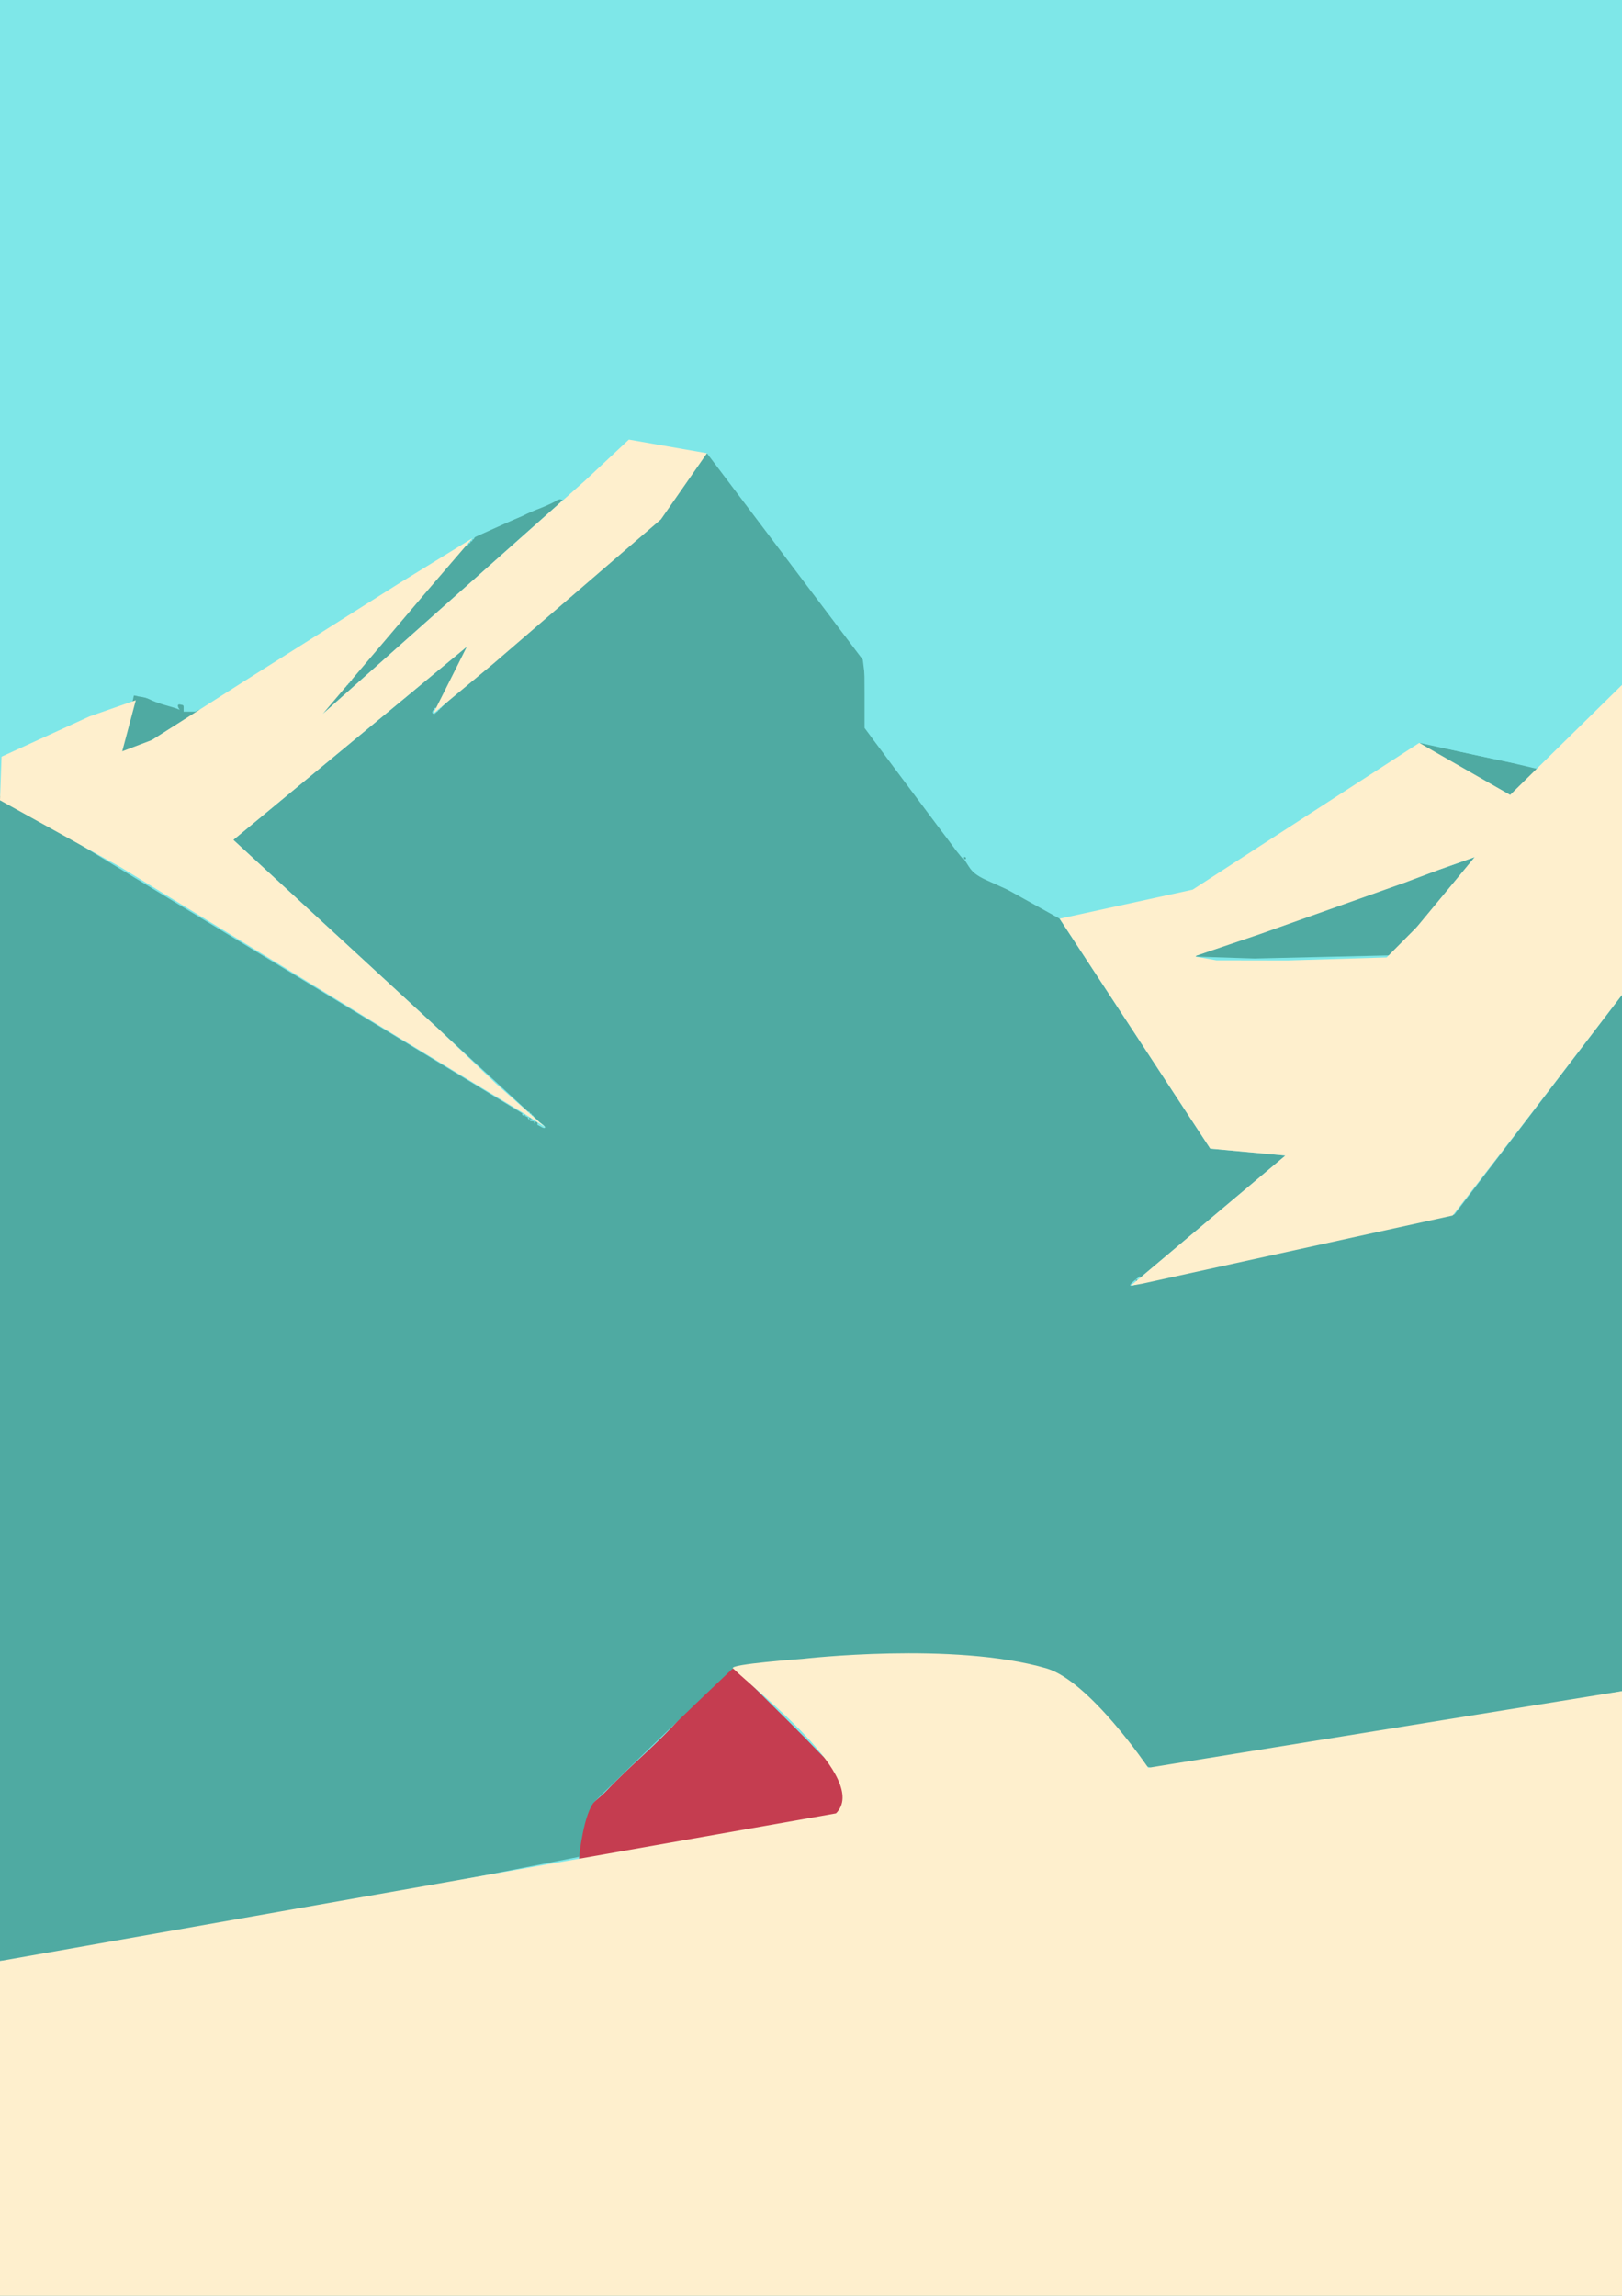 <?xml version="1.0" encoding="utf-8"?>
<svg x="0pt" y="0pt" width="848pt" height="1200pt" viewBox="0 0 848 1200" xmlns="http://www.w3.org/2000/svg" xmlns:xlink="http://www.w3.org/1999/xlink">
  <rect x="0" y="0" width="848" height="1200" fill="#333333" stroke="none"/>
  <g id="1">
    <title>Layer 1</title>
    <g id="2">
      <title>Group</title>
      <defs>
        <title>Path</title>
        <g id="3">
          <defs>
            <path id="4" d="M-2.33101e-05,2.51671e-05 C-2.33101e-05,2.51671e-05,848,2.51671e-05,848,2.51671e-05 C848,2.51671e-05,848,1200,848,1200 C848,1200,-2.33101e-05,1200,-2.33101e-05,1200 C-2.33101e-05,1200,-2.33101e-05,2.51671e-05,-2.33101e-05,2.51671e-05 z"/>
          </defs>
          <use xlink:href="#4" style="fill:#7ee7e8;fill-opacity:1;fill-rule:evenodd;opacity:1;stroke:none;"/>
        </g>
      </defs>
      <use xlink:href="#3"/>
      <g id="5">
        <title>Group</title>
        <defs>
          <title>Shape 136</title>
          <g id="6">
            <defs>
              <path id="7" d="M303,976 C302.419,970.34,303.131,964.315,303.276,958.63 C303.343,956.018,302.96,952.58,303.982,950.129 C306.573,943.919,312.753,940.678,317.228,935.898 C329.155,923.159,343.78,911.557,355.528,898.09 C361.612,891.115,368.859,884.14,375.881,878.143 C377.696,876.593,380.966,872.19,383.492,872.126 C384.848,872.092,386.495,874.303,387.384,875.177 C390.75,878.488,394.103,881.811,397.461,885.129 C407.838,895.382,418.301,905.566,428.37,916.124 C432.156,920.094,438.664,925.219,440.359,930.581 C441.06,932.796,442.157,935.73,442.166,938.057 C442.219,952.588,421.573,955.748,411.009,957.654 C385.406,962.274,359.688,966.579,333.991,970.638 C326.783,971.777,319.593,972.993,312.373,974.05 C309.625,974.452,305.266,974.266,303,976"/>
            </defs>
            <use xlink:href="#7" style="fill:#c53d50;fill-opacity:1;fill-rule:evenodd;opacity:1;stroke:none;"/>
          </g>
        </defs>
        <use xlink:href="#6"/>
      </g>
      <g id="8">
        <title>Group</title>
        <defs>
          <title>Shape 137</title>
          <g id="9">
            <defs>
              <path id="10" d="M0,1025 C0,1025,0,416,0,416 C0,416,285,589.2,285,589.2 C285,589.2,122,439,122,439 C122,439,244.1,338,244.1,338 C244.1,338,227,373.4,227,373.4 C227,373.4,369.6,236.9,369.6,236.9 C369.6,236.9,451.079,344.821,451.079,344.821 C451.079,344.821,456.146,385.993,456.146,385.993 C456.146,385.993,512.9,457.317,512.9,457.317 C512.9,457.317,553.984,480.188,553.984,480.188 C553.984,480.188,632.728,600.368,632.728,600.368 C632.728,600.368,672,604,672,604 C672,604,591.2,672,591.2,672 C591.2,672,760.392,634.798,760.392,634.798 C760.392,634.798,797.648,586.049,797.648,586.049 C797.648,586.049,848,520,848,520 C848,520,848,883.931,848,883.931 C848,883.931,625.56,926.783,605.725,924.803 C582.93,922.528,567.534,882.422,546.975,873.335 C523.307,862.875,383.2,872,383.2,872 C383.2,872,355.528,898.09,311.079,941.44 C305.135,947.238,302.778,970.535,302.778,970.535 C302.778,970.535,45.69,1021.5,0,1025"/>
            </defs>
            <use xlink:href="#10" style="fill:#4faaa2;fill-opacity:1;fill-rule:evenodd;opacity:1;stroke:none;"/>
          </g>
        </defs>
        <use xlink:href="#9"/>
        <defs>
          <title>Shape 138</title>
          <g id="11">
            <defs>
              <path id="12" d="M625.5,499.5 C625.5,499.5,771,448,771,448 C771,448,742.879,482.209,742.879,482.209 C742.879,482.209,727.039,499.349,727.039,499.349 C727.039,499.349,655.815,501,655.815,501 C655.815,501,625,500,625,500"/>
            </defs>
            <use xlink:href="#12" style="fill:#4faaa2;fill-opacity:1;fill-rule:evenodd;opacity:1;stroke:none;"/>
          </g>
        </defs>
        <use xlink:href="#11"/>
        <defs>
          <title>Shape 139</title>
          <g id="13">
            <defs>
              <path id="14" d="M789.5,415.5 C789.5,415.5,758.439,398.304,758.439,398.304 C758.439,398.304,742,388.3,742,388.3 C742,388.3,789.729,398.603,789.729,398.603 C789.729,398.603,809.2,403.2,809.2,403.2 C809.2,403.2,790,416,790,416"/>
            </defs>
            <use xlink:href="#14" style="fill:#4faaa2;fill-opacity:1;fill-rule:evenodd;opacity:1;stroke:none;"/>
          </g>
        </defs>
        <use xlink:href="#13"/>
        <defs>
          <title>Shape 140</title>
          <g id="15">
            <defs>
              <path id="16" d="M62.73,397 C62.73,397,70,363.5,70,363.5 C70,363.5,105.5,370.5,105.5,370.5 C105.5,370.5,73.708,390.358,73.708,390.358 C73.708,390.358,64,394,64,394"/>
            </defs>
            <use xlink:href="#16" style="fill:#4faaa2;fill-opacity:1;fill-rule:evenodd;opacity:1;stroke:none;"/>
          </g>
        </defs>
        <use xlink:href="#15"/>
        <defs>
          <title>Shape 141</title>
          <g id="17">
            <defs>
              <path id="18" d="M176,364 C176,364,188.197,348.291,188.197,348.291 C188.197,348.291,247,281.319,247,281.319 C247,281.319,297.5,258.6,297.5,258.6 C297.5,258.6,168.663,373.225,168.663,373.225 C168.663,373.225,176,364,176,364"/>
            </defs>
            <use xlink:href="#18" style="fill:#4faaa2;fill-opacity:1;fill-rule:evenodd;opacity:1;stroke:none;"/>
          </g>
        </defs>
        <use xlink:href="#17"/>
      </g>
      <g id="19">
        <title>Group</title>
        <defs>
          <title>Shape 142</title>
          <g id="20">
            <defs>
              <path id="21" d="M596,667 C596,667,596,667.5,596,667.5 C596,667.7,596,668.2,596,668.5 C596,668.5,596,669,596,669 C596,669,595,669,595,669 C595,669,593.8,668.8,593.8,668.8 C593.8,668.8,593.8,668.8,593.8,668.8 C593.8,668.8,594,670,594,670 C594,670,594,671,594,671 C594,671,593.3,671.5,593.3,671.5 C592.9,671.7,592,672,591.2,672 C590.4,672,591.2,670.8,592.9,669.5 C592.9,669.5,596,667,596,667"/>
            </defs>
            <use xlink:href="#21" style="fill:#7ee7e8;fill-opacity:1;fill-rule:evenodd;opacity:1;stroke:none;"/>
          </g>
        </defs>
        <use xlink:href="#20"/>
        <defs>
          <title>Shape 143</title>
          <g id="22">
            <defs>
              <path id="23" d="M281,587 C281,587,281,586.5,281,586.5 C281,586.2,280.7,586,280.5,586 C280.5,586,280,586,280,586 C280,586,280,586,280,586 C280,586,280,586.5,280,586.5 C280,586.7,279.7,587,279.5,587 C279.5,587,279,587,279,587 C279,587,279.5,586.5,279.5,586.5 C279.5,586.5,278.8,586.1,278.8,586.1 C278.8,586.1,278,586,278,586 C278,586,277.5,586,277.5,586 C277.2,586,277,585.7,277,585.5 C277,585.5,277,585,277,585 C277,585,277,585,277,585 C277,585,276.5,585,276.5,585 C276.2,585,276,584.7,276,584.5 C276,584.5,276,584,276,584 C276,584,276,584,276,584 C276,584,275,583.5,275,583.5 C275,583.5,274,583,274,583 C274,583,274,583,274,583 C274,583,273.5,583,273.5,583 C273.2,583,273,582.7,273,582.5 C273,582.5,273,582,273,582 C273,582,273,582,273,582 C273,582,273.5,582,273.5,582 C273.7,582,274,582.2,274,582.5 C274,582.5,274,583,274,583 C274,583,274,583,274,583 C274,583,274.5,583,274.5,583 C274.7,583,275.2,583,275.5,583 C275.5,583,276,583,276,583 C276,583,276,583,276,583 C276,583,276,583.5,276,583.5 C276,583.7,276.2,584,276.5,584 C276.5,584,277,584,277,584 C277,584,276.5,584.5,276.5,584.5 C276.5,584.5,277,585,277,585 C277,585,278,585,278,585 C278,585,278.5,585,278.5,585 C278.7,585,279,584.7,279,584.5 C279,584.5,279,584,279,584 C279,584,279,584,279,584 C279,584,278.5,584,278.5,584 C278.2,584,278,583.7,278,583.5 C278,583.5,278,583,278,583 C278,583,278,583,278,583 C278,583,277.5,583,277.5,583 C277.2,583,277,582.7,277,582.5 C277,582.5,277,582,277,582 C277,582,277,582,277,582 C277,582,276.5,582,276.5,582 C276.2,582,276,581.7,276,581.5 C276,581.5,276,581,276,581 C276,581,276,581,276,581 C276,581,276.5,581,276.5,581 C276.7,581,277,581.2,277,581.5 C277,581.5,277,582,277,582 C277,582,277,582,277,582 C277,582,277.5,582,277.5,582 C277.7,582,278,582.2,278,582.5 C278,582.5,278,583,278,583 C278,583,278,583,278,583 C278,583,278.5,583,278.5,583 C278.7,583,279,583.2,279,583.5 C279,583.5,279,584,279,584 C279,584,279,584,279,584 C279,584,279.5,584,279.5,584 C279.7,584,280,584.2,280,584.5 C280,584.5,280,585,280,585 C280,585,280,585,280,585 C280,585,280.5,585,280.5,585 C280.7,585,281,585.2,281,585.5 C281,585.5,281,586,281,586 C281,586,281,586,281,586 C281,586,283,587.2,283,587.2 C284.1,587.9,285,588.8,285,589.2 C285,589.7,284.4,589.7,283.7,589.4 C283,589,282.1,588.5,281.7,588.3 C281.7,588.3,281,588,281,588"/>
            </defs>
            <use xlink:href="#23" style="fill:#7ee7e8;fill-opacity:1;fill-rule:evenodd;opacity:1;stroke:none;"/>
          </g>
        </defs>
        <use xlink:href="#22"/>
        <defs>
          <title>Shape 144</title>
          <g id="24">
            <defs>
              <path id="25" d="M638,501 C638,501,640.5,501,640.5,501 C641.8,501,643.2,501,643.5,501 C643.7,501,661.1,501,682,501 C682,501,720,501,720,501 C720,501,720,501,720,501 C720,501,705.2,501.5,705.2,501.5 C697.1,501.7,690.1,502,689.7,502 C689.3,502,677.5,502,663.5,502 C663.5,502,638,502,638,502"/>
            </defs>
            <use xlink:href="#25" style="fill:#7ee7e8;fill-opacity:1;fill-rule:evenodd;opacity:1;stroke:none;"/>
          </g>
        </defs>
        <use xlink:href="#24"/>
        <defs>
          <title>Shape 145</title>
          <g id="26">
            <defs>
              <path id="27" d="M505,449 C505,449,505,448.5,505,448.5 C505,448.2,504.7,448,504.5,448 C504.5,448,504,448,504,448 C504,448,504,449,504,449 C504,449,503.6,449,503.6,449 C503.4,449,501.7,446.9,499.8,444.5 C498,442,493.7,436.3,490.2,431.7 C486.8,427.2,476.8,413.8,468,402 C468,402,452,380.5,452,380.5 C452,380.5,452,362.5,452,362.5 C452,362.5,451.9,344.5,451.9,344.5 C451.9,344.5,446.9,337.2,446.9,337.2 C446.9,337.2,442,330,442,330 C442,330,442,330,442,330 C442,330,442.6,328.7,442.6,328.7 C442.9,328,442.9,327.7,442.6,328 C442.2,328.4,442,328.9,442,329.3 C442,329.3,442,330,442,330 C442,330,442,330,442,330 C442,330,441.1,329.2,441.1,329.2 C440.6,328.8,428.3,312.7,413.9,293.5 C399.4,274.2,386.7,257.2,385.5,255.8 C384.4,254.3,380.6,249.2,377,244.5 C372.6,238.5,370.3,236.2,369.6,236.9 C369,237.5,368.4,238,368.3,238 C368.3,238,368,238,368,238 C368,238,368,238,368,238 C368,238,368,237.5,368,237.5 C368,237.2,368,236.7,368,236.5 C368,236.5,368,236,368,236 C368,236,369,236,369,236 C369,236,368.5,235,368.5,235 C368.5,235,368,234,368,234 C368,234,368,235,368,235 C368,235,367.5,235,367.5,235 C367.2,235,366.7,235,366.5,235 C366.5,235,366,235,366,235 C366,235,365.5,234.5,365.5,234.5 C365.5,234.5,365,234,365,234 C365,234,361.2,233.5,361.2,233.5 C359.1,233.2,356.3,233,354.9,233 C353.5,233,351.9,232.5,351.4,232 C350.9,231.5,347.9,230.9,344.7,230.5 C344.7,230.5,339,230,339,230 C339,230,338,230,338,230 C338,230,337,230,337,230 C337,230,336,230,336,230 C336,230,333.7,229.5,333.7,229.5 C332.5,229.2,330.8,229,329.9,229 C329,229,327.8,229.5,327.2,230.2 C326.5,230.8,326,231.5,326,231.7 C326,231.7,326,232,326,232 C326,232,325.5,232.5,325.5,232.5 C325.5,232.5,325,233,325,233 C325,233,323,234.6,323,234.6 C321.9,235.5,321,236.3,321,236.4 C321,236.5,320.7,236.9,320.5,237.3 C320.5,237.3,320,238,320,238 C320,238,320,238,320,238 C320,238,318.5,239,318.5,239 C318.5,239,317,240,317,240 C317,240,317,240,317,240 C317,240,313.7,243,313.7,243 C312,244.6,310.5,246,310.4,246 C310.3,246,310,246.3,309.6,246.6 C309.3,247,309,247.4,309,247.5 C309,247.5,308.7,247.9,308.5,248.3 C308.5,248.3,308,249,308,249 C308,249,307.5,249.5,307.5,249.5 C307.5,249.5,307,250,307,250 C307,250,307,250,307,250 C307,250,306.5,250.5,306.5,250.5 C306.5,250.5,306,251,306,251 C306,251,305,252,305,252 C305,252,304,253,304,253 C304,253,304,253,304,253 C304,253,302,254.5,302,254.5 C302,254.5,300,256,300,256 C300,256,300,256,300,256 C300,256,297.5,258.6,297.5,258.6 C296.1,260.1,295,261.4,295,261.6 C295,261.8,294.7,262,294.5,262 C294.5,262,294,262,294,262 C294,262,294,262,294,262 C294,262,294,262.5,294,262.5 C294,262.7,293.7,263,293.5,263 C293.5,263,293,263,293,263 C293,263,293,263,293,263 C293,263,293,263.5,293,263.5 C293,263.7,292.7,264,292.5,264 C292.5,264,292,264,292,264 C292,264,292,264,292,264 C292,264,292,263.5,292,263.5 C292,263.2,292.2,263,292.5,263 C292.5,263,293,263,293,263 C293,263,293,263,293,263 C293,263,293,262.5,293,262.5 C293,262.2,293.2,262,293.5,262 C293.5,262,294,262,294,262 C294,262,294,262,294,262 C294,262,294,261.5,294,261.5 C294,261.2,293.3,261,292.5,261 C291.7,261,290.8,261.3,290.6,261.8 C290.3,262.2,286.8,263.9,282.8,265.5 C278.7,267,275,268.6,274.5,269 C273.9,269.4,269.9,271.1,265.6,272.8 C261.3,274.5,257.6,276,257.4,276 C257.4,276,257,276,257,276 C257,276,257,275,257,275 C257,275,256.5,275,256.5,275 C256.2,275,256,275.2,256,275.5 C256,275.5,256,276,256,276 C256,276,257,276,257,276 C257,276,252.7,278,252.7,278 C250.4,279.1,248.3,280.5,248.1,281 C247.9,281.5,247.6,282,247.4,282 C247.4,282,247,282,247,282 C247,282,247,282,247,282 C247,282,247,282.5,247,282.5 C247,282.7,246.7,283,246.5,283 C246.5,283,246,283,246,283 C246,283,246,283,246,283 C246,283,246,283.5,246,283.5 C246,283.7,245.7,284,245.5,284 C245.5,284,245,284,245,284 C245,284,245,284,245,284 C245,284,245,284.5,245,284.5 C245,284.7,244.7,285,244.5,285 C244.5,285,244,285,244,285 C244,285,244,285,244,285 C244,285,244,284.3,244,284.3 C244,284,243.2,284,242.2,284.4 C241.3,284.8,240.4,285.3,240.2,285.5 C240.2,285.5,240,286,240,286 C240,286,240,286,240,286 C240,286,238.5,287,238.5,287 C238.5,287,237,288,237,288 C237,288,237,288,237,288 C237,288,233.2,290,233.2,290 C231.1,291.1,228.2,292.9,226.7,294 C226.7,294,224,296,224,296 C224,296,223.5,296.5,223.5,296.5 C223.5,296.5,223,297,223,297 C223,297,221.3,298.2,221.3,298.2 C220.5,298.8,219.1,299.5,218.3,299.6 C217.4,299.7,216.6,300.1,216.4,300.4 C216.4,300.4,216,301,216,301 C216,301,215.5,301.5,215.5,301.5 C215.5,301.5,215,302,215,302 C215,302,214.3,302,214.3,302 C213.9,302,213.5,302.2,213.3,302.5 C213.3,302.5,213,303,213,303 C213,303,212,303,212,303 C212,303,211.5,303.5,211.5,303.5 C211.5,303.5,211,304,211,304 C211,304,209.5,304,209.5,304 C208.6,304,208,304.2,208,304.5 C208,304.7,208,305.2,208,305.5 C208,305.5,208,306,208,306 C208,306,207.5,306.5,207.5,306.5 C207.5,306.5,207,307,207,307 C207,307,206.7,307,206.7,307 C206.5,307,205.1,308.2,203.5,309.7 C201.9,311.2,201.2,311.6,202,310.5 C203.3,308.8,203.3,308.7,202,309.4 C201.1,309.9,199,311.3,197.3,312.6 C195.5,313.9,193.6,315,193,315 C192.4,315,192,315.2,192,315.5 C192,315.5,192,316,192,316 C192,316,191.5,316.5,191.5,316.5 C191.5,316.5,191,317,191,317 C191,317,189.5,318,189.5,318 C189.5,318,188,319,188,319 C188,319,187,319,187,319 C187,319,186.5,319.5,186.5,319.5 C186.5,319.5,186,320,186,320 C186,320,185.1,320,185.1,320 C184.6,320,183.1,320.8,181.8,321.8 C180.5,322.8,178.7,324.2,177.7,324.8 C177.7,324.8,176,326,176,326 C176,326,175.5,326.5,175.5,326.5 C175.5,326.5,175,327,175,327 C175,327,170,330,170,330 C170,330,165,333,165,333 C165,333,164.5,333.5,164.5,333.5 C164.5,333.5,164,334,164,334 C164,334,160.5,336,160.5,336 C160.5,336,157,338,157,338 C157,338,156.5,338.5,156.5,338.5 C156.5,338.5,156,339,156,339 C156,339,152.5,341,152.5,341 C152.5,341,149,343,149,343 C149,343,148.5,343.5,148.5,343.5 C148.5,343.5,148,344,148,344 C148,344,146,345,146,345 C146,345,144,346,144,346 C144,346,143,346,143,346 C143,346,143,346.5,143,346.5 C143,346.7,142.7,347,142.5,347 C142.5,347,142,347,142,347 C142,347,142,348,142,348 C142,348,139.5,349.5,139.5,349.5 C139.5,349.5,137,351,137,351 C137,351,136.5,351.5,136.5,351.5 C136.5,351.5,136,352,136,352 C136,352,134,353,134,353 C134,353,132,354,132,354 C132,354,131.5,354.5,131.5,354.5 C131.5,354.5,131,355,131,355 C131,355,130,355,130,355 C129.4,355,125.9,356.9,122.2,359.3 C118.5,361.6,114.7,364.1,113.7,364.8 C113.7,364.8,112,366,112,366 C112,366,112,366,112,366 C112,366,110.5,367,110.5,367 C110.5,367,109,368,109,368 C109,368,109,368,109,368 C109,368,107.5,369,107.5,369 C107.5,369,106,370,106,370 C106,370,105.5,370.5,105.5,370.5 C105.5,370.5,105,371,105,371 C105,371,104.3,371,104.3,371 C103.9,371,103.4,371.2,103.1,371.5 C102.8,371.7,102.2,372,101.8,372 C101.8,372,101,372,101,372 C101,372,101,372,101,372 C101,372,99.5,372,99.5,372 C98.6,372,97.7,372,97.5,372 C97.2,372,96.7,372,96.5,372 C96.5,372,96,372,96,372 C96,372,96,372,96,372 C96,372,96,371.5,96,371.5 C96,371.2,96,370.3,96,369.5 C96,368.6,95.3,368,94.5,368 C93.6,368,93,368.3,93,368.8 C93,369.2,93.2,369.9,93.5,370.3 C93.5,370.3,94,371,94,371 C94,371,94,371,94,371 C94,371,92.2,370.3,92.2,370.3 C91.2,370,88.4,369.1,85.8,368.4 C83.3,367.7,79.8,366.4,78.1,365.5 C76.4,364.7,74.4,364,73.5,364 C73.5,364,72,364,72,364 C72,364,72,364,72,364 C72,364,72,363.5,72,363.5 C72,363.2,71.5,363,71,363 C70.4,363,70,363.2,70,363.5 C70,363.7,69.7,364,69.5,364 C69.5,364,69,364,69,364 C69,364,69,364,69,364 C69,364,68.5,364,68.5,364 C68.2,364,68,364.2,68,364.5 C68,364.5,68,365,68,365 C68,365,67.5,365.5,67.5,365.5 C67.5,365.5,67,366,67,366 C67,366,66.2,366,66.2,366 C65.8,366,65.1,366.2,64.7,366.5 C64.7,366.5,64,367,64,367 C64,367,63,367,63,367 C63,367,62.5,367.5,62.5,367.5 C62.5,367.5,62,368,62,368 C62,368,60.5,368,60.5,368 C59.7,368,58.8,368.4,58.5,369 C58.1,369.5,57.6,370,57.4,370 C57.4,370,57,370,57,370 C57,370,56.5,370.5,56.5,370.5 C56.5,370.5,56,371,56,371 C56,371,56,371,56,371 C56,371,55.5,371,55.5,371 C55.2,371,54.7,371,54.5,371 C54.5,371,54,371,54,371 C54,371,54,372,54,372 C54,372,52.6,372,52.6,372 C51.9,372,49.9,372.6,48.3,373.4 C46.7,374.2,45,375.1,44.6,375.4 C44.6,375.4,44,376,44,376 C44,376,43.5,376.5,43.5,376.5 C43.5,376.5,43,377,43,377 C43,377,39.7,378.4,39.7,378.4 C37.9,379.2,35.8,380,35,380.3 C34.1,380.5,33.1,381,32.7,381.3 C32.7,381.3,32,382,32,382 C32,382,32,382,32,382 C32,382,30,383,30,383 C30,383,28,384,28,384 C28,384,28,384,28,384 C28,384,26.2,384,26.2,384 C25.2,384,23.4,384.6,22.2,385.5 C21.1,386.3,19.2,387.4,18,388 C18,388,16,389,16,389 C16,389,15.5,389.5,15.5,389.5 C15.5,389.5,15,390,15,390 C15,390,14.7,390,14.7,390 C14.6,390.1,13.7,390.2,12.8,390.4 C11.8,390.6,10.6,391,10,391.4 C10,391.4,9,392,9,392 C9,392,8.5,392.5,8.5,392.5 C8.5,392.5,8,393,8,393 C8,393,4,394,4,394 C4,394,0,395,0,395 C0,395,0,394,0,394 C0,394,0,393,0,393 C0,393,0.5,393,0.5,393 C0.7,393,0.9,392.3,0.9,391.5 C0.9,390.7,1.7,389.6,2.7,389 C4.4,388.1,4.3,388,2.6,388 C1.6,388,1.1,387.5,1.4,387 C1.8,386.4,1.6,386,1,386 C1,386,0,386,0,386 C0,386,0,385,0,385 C0,385,0,384,0,384 C0,384,0.5,192.7,0.5,192.7 C0.7,87.5,1,1.1,1,0.7 C1,0.7,1,0,1,0 C1,0,1,0,1,0 C1,0,424.5,0,424.5,0 C424.5,0,848,0,848,0 C848,0,848,180,848,180 C848,279,847.7,360,847.5,360 C847.5,360,847,360,847,360 C847,360,847,361,847,361 C847,361,846.5,361,846.5,361 C846.2,361,846,361.2,846,361.5 C846,361.5,846,362,846,362 C846,362,845.5,362.5,845.5,362.5 C845.5,362.5,845,363,845,363 C845,363,843.5,364.1,843.5,364.1 C842.6,364.7,842,365.4,842,365.6 C842,365.8,842,366.2,842,366.5 C842,366.5,842,367,842,367 C842,367,841.5,367.5,841.5,367.5 C841.5,367.5,841,368,841,368 C841,368,840.2,368,840.2,368 C839.8,368,838.9,368.8,838.2,369.9 C837.5,371,837,372.1,837,372.3 C837,372.5,836.7,372.9,836.5,373.3 C836.5,373.3,836,374,836,374 C836,374,835.5,374.5,835.5,374.5 C835.5,374.5,835,375,835,375 C835,375,833.5,376.1,833.5,376.1 C832.6,376.7,832,377.4,832,377.6 C832,377.8,832,378.2,832,378.5 C832,378.5,832,379,832,379 C832,379,831.5,379.5,831.5,379.5 C831.5,379.5,831,380,831,380 C831,380,828.4,382.5,828.4,382.5 C827,383.8,825.7,385,825.5,385 C825.2,385,824.8,385.4,824.5,385.9 C824.2,386.4,824,387,824,387.4 C824,387.4,824,388,824,388 C824,388,823.5,388.5,823.5,388.5 C823.5,388.5,823,389,823,389 C823,389,823,389,823,389 C823,389,822.5,389.5,822.5,389.5 C822.5,389.5,822,390,822,390 C822,390,820.5,391.1,820.5,391.1 C819.6,391.7,819,392.4,819,392.6 C819,392.8,819,393.2,819,393.5 C819,393.5,819,394,819,394 C819,394,818.5,394.5,818.5,394.5 C818.5,394.5,818,395,818,395 C818,395,817.3,395.5,817.3,395.5 C816.9,395.7,816.5,396,816.3,396 C816.1,396,816,396.2,816,396.5 C816,396.5,816,397,816,397 C816,397,816,397,816,397 C816,397,814.5,398.5,814.5,398.5 C814.5,398.5,813,400,813,400 C813,400,813,400,813,400 C813,400,811.5,401.5,811.5,401.5 C811.5,401.5,810,403,810,403 C810,403,810,403,810,403 C810,403,810,403.5,810,403.5 C810,403.7,809.7,404,809.5,404 C809.5,404,809,404,809,404 C809,404,809,404,809,404 C809,404,809,404.5,809,404.5 C809,404.7,808.7,405,808.5,405 C808.5,405,808,405,808,405 C808,405,808,405,808,405 C808,405,808,405.6,808,405.6 C808,406,807.7,406.4,807.5,406.6 C807.5,406.6,807,407,807,407 C807,407,807,407,807,407 C807,407,807,407.5,807,407.5 C807,407.7,806.7,408,806.5,408 C806.5,408,806,408,806,408 C806,408,806,408,806,408 C806,408,806,408.5,806,408.5 C806,408.7,805.7,409,805.5,409 C805.5,409,805,409,805,409 C805,409,805,409,805,409 C805,409,805,409.5,805,409.5 C805,409.7,804.7,410,804.5,410 C804.5,410,804,410,804,410 C804,410,804,410,804,410 C804,410,803.7,410.7,803.7,410.7 C803.7,410.7,803,411,803,411 C803,411,803,410.5,803,410.5 C803,410.2,803.2,410,803.5,410 C803.5,410,804,410,804,410 C804,410,804,410,804,410 C804,410,804,409.5,804,409.5 C804,409.2,804.2,409,804.5,409 C804.5,409,805,409,805,409 C805,409,805,409,805,409 C805,409,805,408.5,805,408.5 C805,408.2,805.2,408,805.5,408 C805.5,408,806,408,806,408 C806,408,806,408,806,408 C806,408,806,407.5,806,407.5 C806,407.2,806.2,407,806.5,407 C806.5,407,807,407,807,407 C807,407,807,407,807,407 C807,407,807.5,406,807.5,406 C807.5,406,808,405,808,405 C808,405,808,405,808,405 C808,405,808,404.5,808,404.5 C808,404.3,808.5,403.7,809.2,403.3 C809.9,402.9,807.7,402.1,803.9,401.4 C800.4,400.8,786.7,397.9,773.5,395.1 C760.3,392.3,748.2,389.5,746.7,388.9 C746.7,388.9,744,388,744,388 C744,388,743.5,387.5,743.5,387.5 C743.5,387.5,743.5,387.5,743.5,387.5 C743.5,387.5,743,388,743,388 C743,388,742.5,388,742.5,388 C742.2,388,742,388.2,742,388.5 C742,388.5,742,389,742,389 C742,389,742,389,742,389 C742,389,742.5,389,742.5,389 C742.7,389,743,389.2,743,389.5 C743,389.5,743,390,743,390 C743,390,743,390,743,390 C743,390,742.5,390,742.5,390 C742.2,390,742,389.7,742,389.5 C742,389.5,742,389,742,389 C742,389,742,389,742,389 C742,389,740.7,388.6,740.7,388.6 C740,388.4,738.8,388.7,738,389.3 C737.1,389.9,736.3,390.5,736.2,390.7 C736.2,390.7,736,391,736,391 C736,391,735.5,391.5,735.5,391.5 C735.5,391.5,735,392,735,392 C735,392,734.7,392,734.7,392 C734.6,392,733.8,392.8,733,393.8 C732.1,394.8,731.9,394.9,732.5,394 C733.1,393.1,732,393.4,729.5,394.9 C727.3,396.2,725.3,397.4,725.2,397.6 C725.2,397.6,725,398,725,398 C725,398,724,398,724,398 C724,398,724,398.5,724,398.5 C724,398.7,723.7,399,723.5,399 C723.5,399,723,399,723,399 C723,399,723,400,723,400 C723,400,721.9,400,721.9,400 C721.3,400,720.2,400.5,719.4,401.2 C718.5,401.9,716.5,403.8,714.8,405.5 C713.1,407.1,712,407.9,712.4,407.2 C712.8,406.4,712.5,406.2,711.5,406.6 C710.7,406.9,710.3,407.6,710.6,408.2 C711,408.8,710.8,409,710.1,408.6 C709.5,408.2,707.9,408.6,706.5,409.5 C705.1,410.4,704,411.4,704,411.6 C704,411.6,704,412,704,412 C704,412,703.5,412.5,703.5,412.5 C703.5,412.5,703,413,703,413 C703,413,701.5,414,701.5,414 C701.5,414,700,415,700,415 C700,415,699,415,699,415 C699,415,698.5,415.5,698.5,415.5 C698.5,415.5,698,416,698,416 C698,416,695.5,417.5,695.5,417.5 C695.5,417.5,693,419,693,419 C693,419,692.5,419.5,692.5,419.5 C692.5,419.5,692,420,692,420 C692,420,690,421.5,690,421.5 C690,421.5,688,423,688,423 C688,423,687.5,423.5,687.5,423.5 C687.5,423.5,687,424,687,424 C687,424,686.7,424,686.7,424 C686.6,424,685.8,424.8,685,425.8 C684.1,426.7,683.8,427.2,684.2,426.7 C684.2,426.7,685,426,685,426 C685,426,685,426,685,426 C685,426,685,425.3,685,425.3 C685,424.9,684.8,424.5,684.6,424.3 C684.4,424.1,684,424.2,683.6,424.5 C683.6,424.5,683,425,683,425 C683,425,683,425,683,425 C683,425,680,427.5,680,427.5 C680,427.5,677,430,677,430 C677,430,676.5,430.5,676.5,430.5 C676.5,430.5,676,431,676,431 C676,431,676,431,676,431 C676,431,675.5,431,675.5,431 C675.2,431,674.7,431,674.5,431 C674.5,431,674,431,674,431 C674,431,674,432,674,432 C674,432,673.3,432,673.3,432 C672.9,432,670.1,433.6,667.1,435.6 C664,437.6,661.3,439.4,661.2,439.6 C661.2,439.6,661,440,661,440 C661,440,660.5,440.5,660.5,440.5 C660.5,440.5,660,441,660,441 C660,441,658,442.5,658,442.5 C658,442.5,656,444,656,444 C656,444,655,444,655,444 C655,444,654.5,444.5,654.5,444.5 C654.5,444.5,654,445,654,445 C654,445,652.5,446,652.5,446 C652.5,446,651,447,651,447 C651,447,650.5,447.5,650.5,447.5 C650.5,447.5,650,448,650,448 C650,448,648,449,648,449 C648,449,646,450,646,450 C646,450,645.5,450.5,645.5,450.5 C645.5,450.5,645,451,645,451 C645,451,642.5,452.5,642.5,452.5 C642.5,452.5,640,454,640,454 C640,454,639.5,454.5,639.5,454.5 C639.5,454.5,639,455,639,455 C639,455,635.5,457,635.5,457 C635.5,457,632,459,632,459 C632,459,631.5,459.5,631.5,459.5 C631.5,459.5,631,460,631,460 C631,460,629.5,461,629.5,461 C629.5,461,628,462,628,462 C628,462,628,462,628,462 C628,462,626.5,463,626.5,463 C626.5,463,625,464,625,464 C625,464,625,464,625,464 C625,464,621,465.5,621,465.5 C621,465.5,617,467,617,467 C617,467,616.5,467.5,616.5,467.5 C616.5,467.5,616,468,616,468 C616,468,615.5,468,615.5,468 C615.2,468,614.7,468,614.5,468 C614.5,468,614,468,614,468 C614,468,613,468,613,468 C613,468,612,468,612,468 C612,468,611,468,611,468 C611,468,610.4,468,610.4,468 C610.1,468,608.7,468.2,607.4,468.5 C607.4,468.5,605,469,605,469 C605,469,604,469,604,469 C604,469,603,469,603,469 C603,469,597.5,470,597.5,470 C597.5,470,592,471,592,471 C592,471,592,471,592,471 C592,471,591,471,591,471 C590.4,471,589.7,471,589.5,471 C589.2,471,588.3,471,587.5,471 C587.5,471,586,471,586,471 C586,471,586,471,586,471 C586,471,581,472,581,472 C581,472,576,473,576,473 C576,473,575,473,575,473 C575,473,574.5,473,574.5,473 C574.2,473,573.7,473,573.5,473 C573.5,473,573,473,573,473 C573,473,572,473,572,473 C572,473,566,474,566,474 C566,474,560,475,560,475 C560,475,560,475,560,475 C560,475,558,475,558,475 C558,475,556,475,556,475 C556,475,555.7,475.7,555.7,475.7 C555.7,475.7,555.2,476.2,555.2,476.2 C555.2,476.2,554,476,554,476 C554,476,553,476,553,476 C553,476,552,476,552,476 C552,476,549.2,474.8,549.2,474.8 C547.7,474.2,540.8,471.2,534,468.2 C527.1,465.2,518.7,461.4,515.2,459.8 C510.7,457.7,508.3,455.8,506.5,452.9 C506.5,452.9,504,449,504,449 M661.7,433 C659.5,432.2,659.6,432.1,662.2,432 C663.7,432,665,432.4,665,433 C665,434.2,664.6,434.2,661.7,433 M709.4,401 C709.1,400.4,710,400,711.4,400 C712.8,400,714,400.4,714,401 C714,401.5,713.1,402,712,402 C710.9,402,709.7,401.5,709.4,401"/>
            </defs>
            <use xlink:href="#27" style="fill:#7ee7e8;fill-opacity:1;fill-rule:evenodd;opacity:1;stroke:none;"/>
          </g>
        </defs>
        <use xlink:href="#26"/>
        <defs>
          <title>Shape 146</title>
          <g id="28">
            <defs>
              <path id="29" d="M227,371 C227,371,227,370.5,227,370.5 C227,370.2,227.2,370,227.5,370 C227.5,370,228,370,228,370 C228,370,228,370,228,370 C228,370,228,370.5,228,370.5 C228,370.7,228.2,371,228.5,371 C228.5,371,229,371,229,371 C229,371,229,371,229,371 C229,371,229,370.5,229,370.5 C229,370.2,229.2,370,229.5,370 C229.5,370,230,370,230,370 C230,370,230,370,230,370 C230,370,230,369.5,230,369.5 C230,369.2,230.2,369,230.5,369 C230.5,369,231,369,231,369 C231,369,231,369,231,369 C231,369,231,369.5,231,369.5 C231,369.7,230.7,370,230.5,370 C230.5,370,230,370,230,370 C230,370,230,370,230,370 C230,370,230,370.5,230,370.5 C230,370.7,229.7,371,229.5,371 C229.5,371,229,371,229,371 C229,371,229,371,229,371 C229,371,229,371.5,229,371.5 C229,371.7,228.7,372,228.5,372 C228.5,372,228,372,228,372 C228,372,228,372,228,372 C228,372,227.5,372.5,227.5,372.5 C227.3,372.9,226.9,373.1,226.5,373 C226.2,373,226,372.6,226,372.2 C226.1,371.8,226.3,371.3,226.5,371.2 C226.5,371.2,227,371,227,371"/>
            </defs>
            <use xlink:href="#29" style="fill:#7ee7e8;fill-opacity:1;fill-rule:evenodd;opacity:1;stroke:none;"/>
          </g>
        </defs>
        <use xlink:href="#28"/>
        <defs>
          <title>Shape 147</title>
          <g id="30">
            <defs>
              <path id="31" d="M210,365 C210,365,210.5,365,210.5,365 C210.7,365,211,364.7,211,364.5 C211,364.5,211,364,211,364 C211,364,211,364,211,364 C211,364,211.5,364,211.5,364 C211.7,364,212,363.7,212,363.5 C212,363.5,212,363,212,363 C212,363,212.5,363.5,212.5,363.5 C212.5,363.5,213,363,213,363 C213,363,213,362,213,362 C213,362,213.5,362,213.5,362 C213.7,362,214.2,362,214.5,362 C214.5,362,215,362,215,362 C215,362,215,362,215,362 C215,362,215,361.5,215,361.5 C215,361.2,215.2,361,215.5,361 C215.5,361,216,361,216,361 C216,361,216,361,216,361 C216,361,216,361.5,216,361.5 C216,361.7,215.7,362,215.5,362 C215.5,362,215,362,215,362 C215,362,215,362,215,362 C215,362,214,362.5,214,362.5 C214,362.5,213,363,213,363 C213,363,213,363,213,363 C213,363,213,363.5,213,363.5 C213,363.7,212.7,364,212.5,364 C212.5,364,212,364,212,364 C212,364,212,364,212,364 C212,364,212,364.5,212,364.5 C212,364.7,211.7,365,211.5,365 C211.5,365,211,365,211,365 C211,365,211,365,211,365 C211,365,210.5,365.5,210.5,365.5 C210.5,365.5,210.3,366,210.3,366 C210.3,366,210.7,365.5,210.7,365.5"/>
            </defs>
            <use xlink:href="#31" style="fill:#7ee7e8;fill-opacity:1;fill-rule:evenodd;opacity:1;stroke:none;"/>
          </g>
        </defs>
        <use xlink:href="#30"/>
        <defs>
          <title>Shape 148</title>
          <g id="32">
            <defs>
              <path id="33" d="M178,360 C178,360,178.5,360,178.5,360 C178.7,360,179,359.7,179,359.5 C179,359.5,179,359,179,359 C179,359,179,359,179,359 C179,359,179.5,359,179.5,359 C179.7,359,180,358.7,180,358.5 C180,358.5,180,358,180,358 C180,358,180,358,180,358 C180,358,180.5,358,180.5,358 C180.7,358,181,357.7,181,357.5 C181,357.5,181,357,181,357 C181,357,181,357,181,357 C181,357,181.5,357,181.5,357 C181.7,357,182,356.7,182,356.5 C182,356.5,182,356,182,356 C182,356,182,356,182,356 C182,356,182.5,356,182.5,356 C182.7,356,183,355.7,183,355.5 C183,355.5,183,355,183,355 C183,355,183,355,183,355 C183,355,183.5,355,183.5,355 C183.7,355,184,355.2,184,355.5 C184,355.5,184,356,184,356 C184,356,184,356,184,356 C184,356,183.5,356,183.5,356 C183.2,356,183,356.2,183,356.5 C183,356.5,183,357,183,357 C183,357,183,357,183,357 C183,357,182.5,357,182.5,357 C182.2,357,182,357.2,182,357.5 C182,357.5,182,358,182,358 C182,358,182,358,182,358 C182,358,181.5,358,181.5,358 C181.2,358,181,358.2,181,358.5 C181,358.5,181,359,181,359 C181,359,181,359,181,359 C181,359,180.5,359,180.5,359 C180.2,359,180,359.2,180,359.5 C180,359.5,180,360,180,360 C180,360,180,360,180,360 C180,360,179.5,360,179.5,360 C179.2,360,179,360.2,179,360.5 C179,360.5,179,361,179,361 C179,361,179,361,179,361 C179,361,178.5,361,178.5,361 C178.2,361,178,360.7,178,360.5 C178,360.5,178,360,178,360"/>
            </defs>
            <use xlink:href="#33" style="fill:#7ee7e8;fill-opacity:1;fill-rule:evenodd;opacity:1;stroke:none;"/>
          </g>
        </defs>
        <use xlink:href="#32"/>
      </g>
      <g id="34">
        <title>Group</title>
        <defs>
          <title>Shape 162</title>
          <g id="35">
            <defs>
              <path id="36" d="M437.066,947.819 C455.351,929.778,395.037,883.688,383.2,872 C381.019,869.846,419.602,867.058,419.602,867.058 C419.602,867.058,498.475,857.906,547,872 C569.626,878.572,600.3,924,600.3,924 C600.3,924,848,883.931,848,883.931 C848,883.931,848,1200,848,1200 C848,1200,-1.9984e-15,1200,-1.9984e-15,1200 C-1.9984e-15,1200,-2.79552e-07,1043.68,-2.79552e-07,1025"/>
            </defs>
            <use xlink:href="#36" style="fill:#feefcd;fill-opacity:1;fill-rule:evenodd;opacity:1;stroke:none;"/>
          </g>
        </defs>
        <use xlink:href="#35"/>
        <defs>
          <title>Shape 163</title>
          <g id="37">
            <defs>
              <path id="38" d="M591.2,672 C591.2,672,672,604,672,604 C672,604,632.728,600.368,632.728,600.368 C632.728,600.368,553.984,480.188,553.984,480.188 C553.984,480.188,623.533,465.005,623.533,465.005 C623.533,465.005,742,388.3,742,388.3 C742,388.3,789.5,415.5,789.5,415.5 C789.5,415.5,848,358,848,358 C848,358,848,520,848,520 C848,520,793.679,590.977,793.679,590.977 C793.679,590.977,759.447,635.34,759.447,635.34 C759.447,635.34,597,671,597,671 M625.5,499.5 C625.5,499.5,658.633,488.278,658.633,488.278 C658.633,488.278,734.5,461.314,734.5,461.314 C734.5,461.314,751.852,454.777,751.852,454.777 C751.852,454.777,771,448,771,448 C771,448,740.673,484.6,740.673,484.6 C740.673,484.6,724.931,500.443,724.931,500.443 C724.931,500.443,673.144,502,673.144,502 C673.144,502,635.947,501.938,635.947,501.938 C635.947,501.938,625,500,625,500"/>
            </defs>
            <use xlink:href="#38" style="fill:#feefcd;fill-opacity:1;fill-rule:evenodd;opacity:1;stroke:none;"/>
          </g>
        </defs>
        <use xlink:href="#37"/>
        <defs>
          <title>Shape 164</title>
          <g id="39">
            <defs>
              <path id="40" d="M274,582 C274,582,208.446,542.282,208.446,542.282 C208.446,542.282,62.663,453.026,62.663,453.026 C62.663,453.026,-2.98023e-07,418.3,-2.98023e-07,418.3 C-2.98023e-07,418.3,0.803,395.505,0.803,395.505 C0.803,395.505,46.824,374.459,46.824,374.459 C46.824,374.459,71,366,71,366 C71,366,63.9,392.7,63.9,392.7 C63.9,392.7,79.488,386.767,79.488,386.767 C79.488,386.767,127.178,356.376,127.178,356.376 C127.178,356.376,208.911,304.74,208.911,304.74 C208.911,304.74,247,281.319,247,281.319 C247,281.319,223.538,308.612,223.538,308.612 C223.538,308.612,168.663,373.225,168.663,373.225 C168.663,373.225,305.834,251.228,305.834,251.228 C305.834,251.228,328.777,229.759,328.777,229.759 C328.777,229.759,369.6,236.9,369.6,236.9 C369.6,236.9,345.538,271.475,345.538,271.475 C345.538,271.475,258.105,346.749,258.105,346.749 C258.105,346.749,226.5,373,226.5,373 C226.5,373,244.1,338,244.1,338 C244.1,338,122,439,122,439 C122,439,155.93,470.265,155.93,470.265 C155.93,470.265,229.117,537.705,229.117,537.705 C229.117,537.705,259.152,566.261,259.152,566.261 C259.152,566.261,285,589.2,285,589.2 C285,589.2,274,582,274,582"/>
            </defs>
            <use xlink:href="#40" style="fill:#feefcd;fill-opacity:1;fill-rule:evenodd;opacity:1;stroke:none;"/>
          </g>
        </defs>
        <use xlink:href="#39"/>
      </g>
    </g>
  </g>
</svg>
